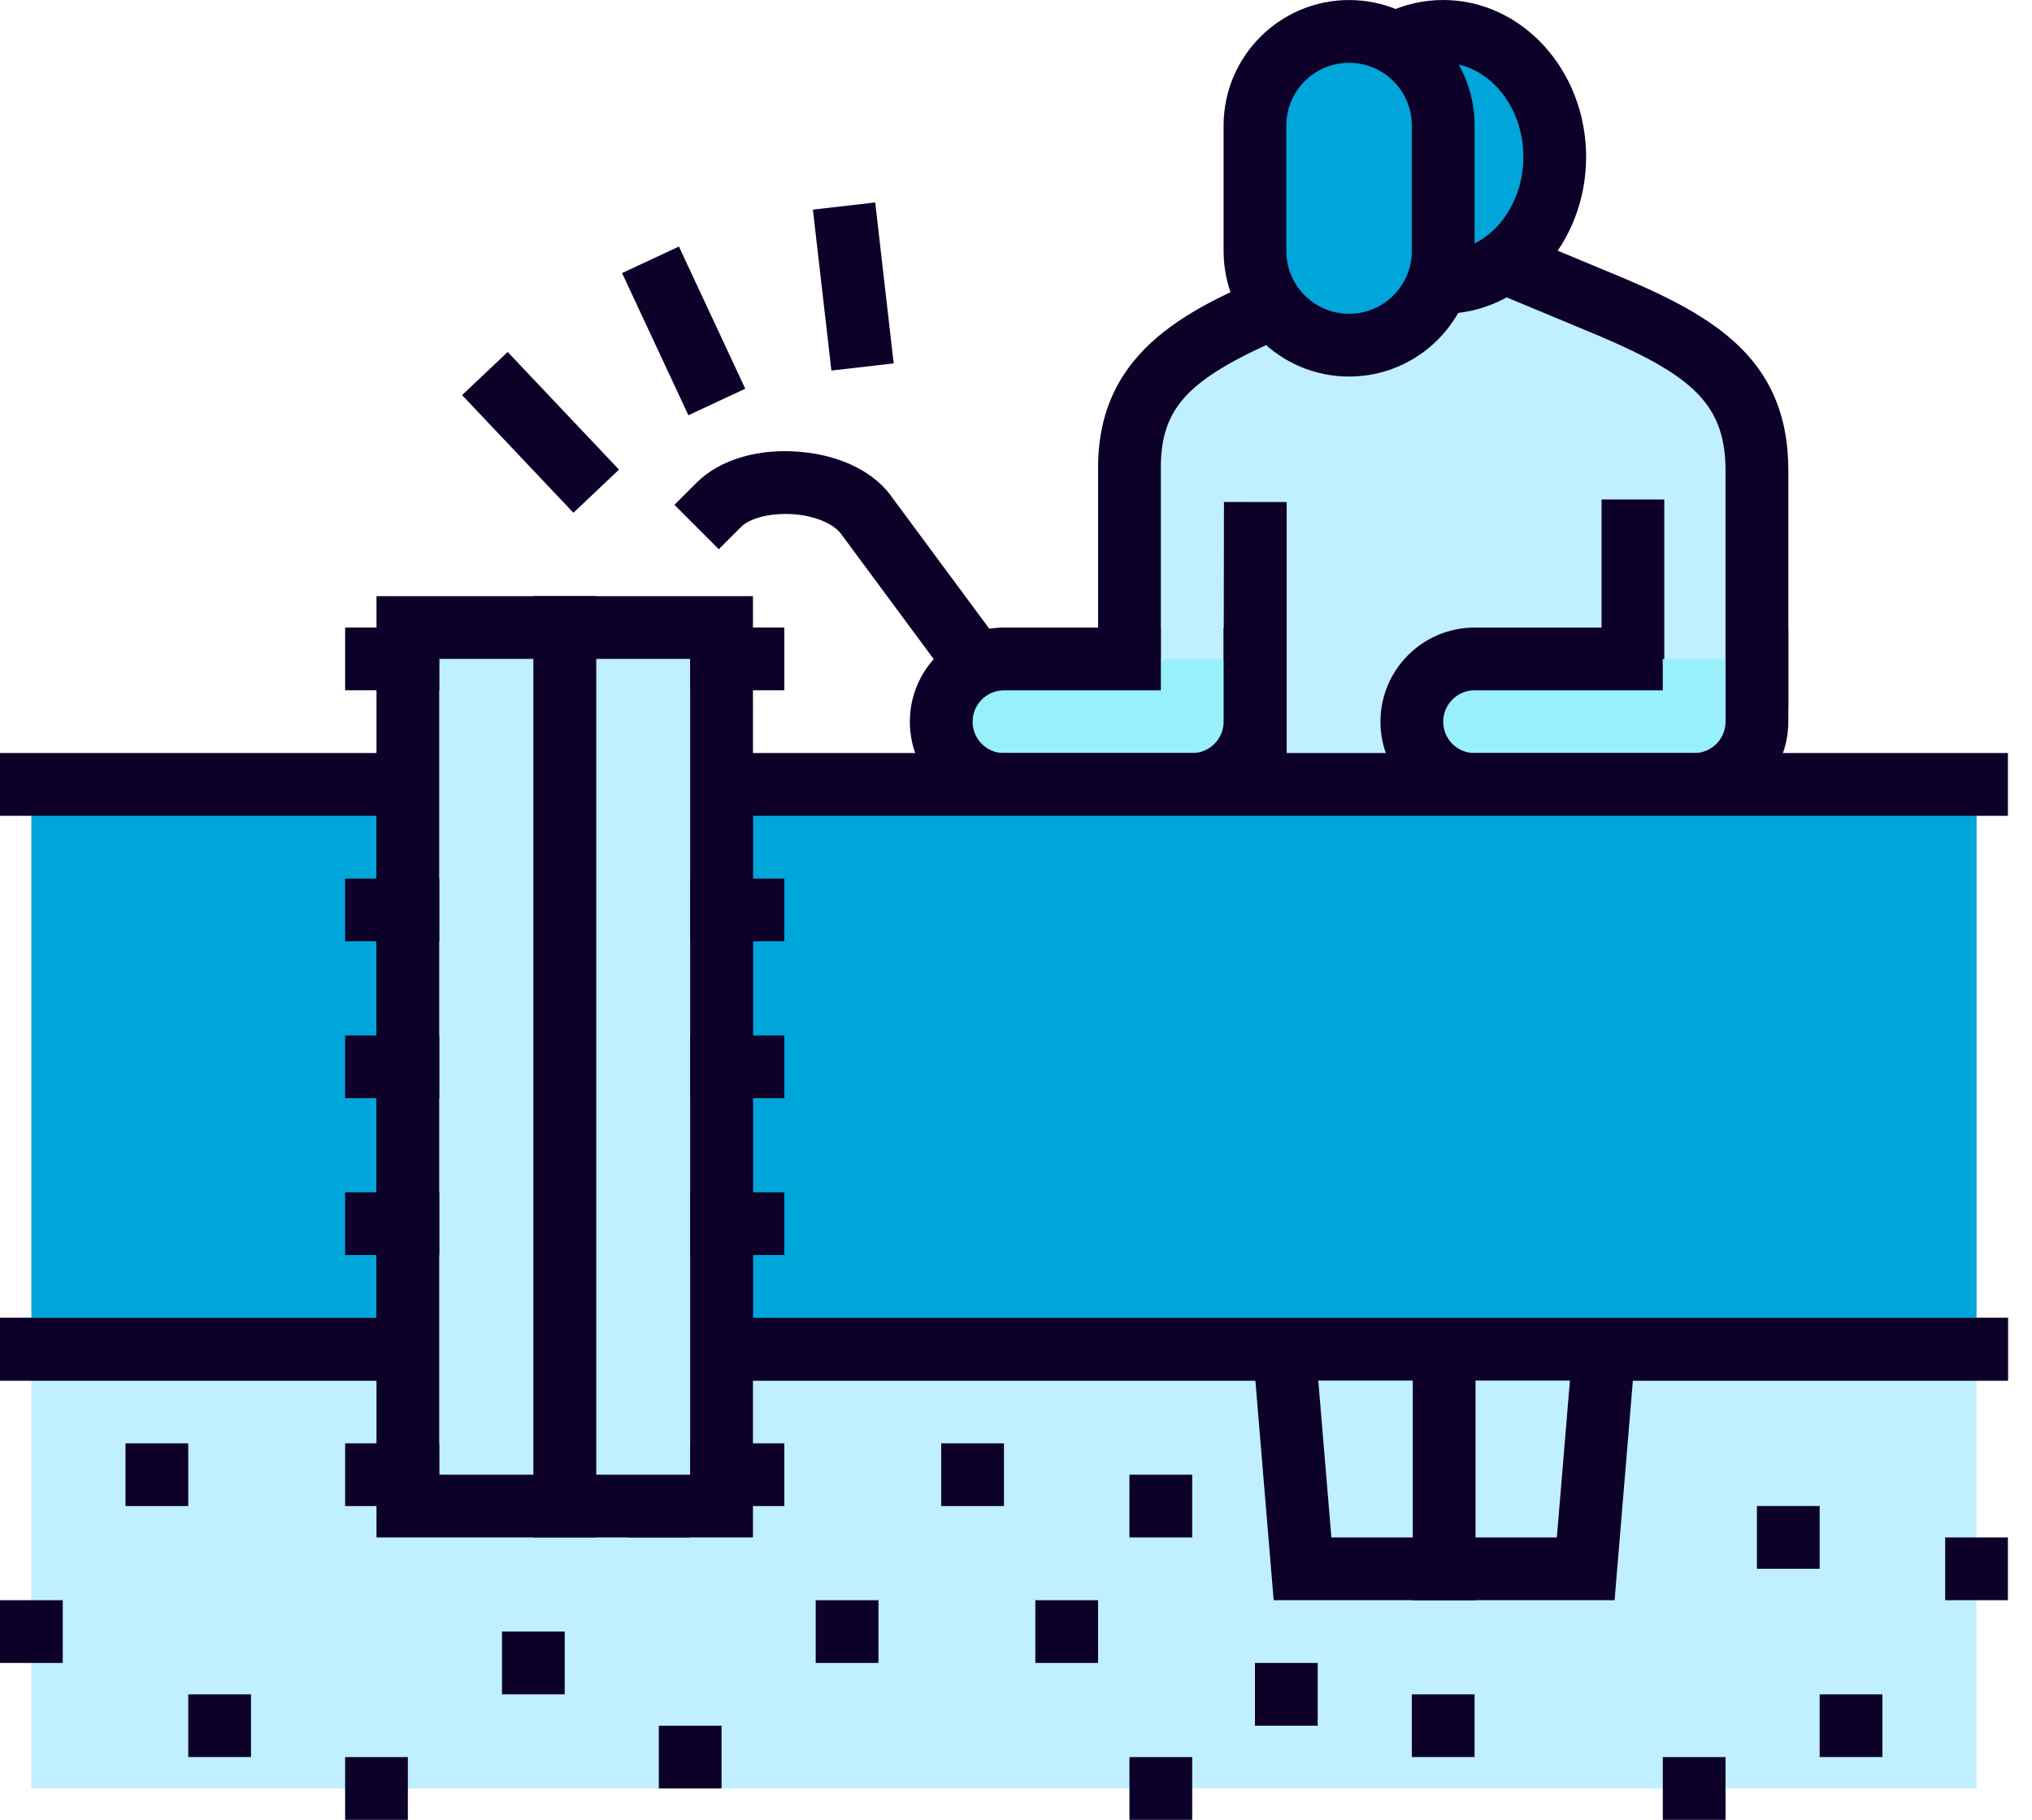 <svg width="67" height="60" viewBox="0 0 67 60" fill="none" xmlns="http://www.w3.org/2000/svg">
<path d="M65.171 44.483H1.034V58.965H65.171V44.483Z" fill="#C0F0FF"/>
<path d="M66.206 43.449H0V45.517H66.206V43.449Z" fill="#0D0129"/>
<path d="M4.138 49.655V47.586H6.207V49.655C4.138 49.655 6.207 49.655 4.138 49.655Z" fill="#0D0129"/>
<path d="M31.034 49.655V47.586H33.103V49.655C31.034 49.655 33.103 49.655 31.034 49.655Z" fill="#0D0129"/>
<path d="M26.896 54.827V52.758H28.965V54.827C26.896 54.827 28.965 54.827 26.896 54.827Z" fill="#0D0129"/>
<path d="M37.241 50.689V48.62H39.31V50.689C37.241 50.689 39.31 50.689 37.241 50.689Z" fill="#0D0129"/>
<path d="M20.689 50.689V48.62H22.758V50.689C20.689 50.689 22.758 50.689 20.689 50.689Z" fill="#0D0129"/>
<path d="M16.552 55.862V53.793H18.62V55.862C16.552 55.862 18.62 55.862 16.552 55.862Z" fill="#0D0129"/>
<path d="M41.379 56.896V54.827H43.448V56.896C41.379 56.896 43.448 56.896 41.379 56.896Z" fill="#0D0129"/>
<path d="M21.723 58.965V56.896H23.792V58.965C21.723 58.965 23.793 58.965 21.723 58.965Z" fill="#0D0129"/>
<path d="M6.207 57.93V55.861H8.276V57.93C6.207 57.93 8.276 57.93 6.207 57.93Z" fill="#0D0129"/>
<path d="M0 54.827V52.758H2.069V54.827C-8.74984e-07 54.827 2.069 54.827 0 54.827Z" fill="#0D0129"/>
<path d="M11.38 60V57.931H13.448V60C11.38 60 13.448 60 11.38 60Z" fill="#0D0129"/>
<path d="M37.241 60V57.931H39.31V60C37.241 60 39.31 60 37.241 60Z" fill="#0D0129"/>
<path d="M46.551 57.93V55.861H48.62V57.93C46.551 57.93 48.62 57.93 46.551 57.93Z" fill="#0D0129"/>
<path d="M57.93 51.723V49.654H59.999V51.723C57.93 51.723 59.999 51.723 57.93 51.723Z" fill="#0D0129"/>
<path d="M64.137 52.758V50.689H66.206V52.758C64.137 52.758 66.206 52.758 64.137 52.758Z" fill="#0D0129"/>
<path d="M59.999 57.93V55.861H62.068V57.93C59.999 57.93 62.068 57.93 59.999 57.93Z" fill="#0D0129"/>
<path d="M54.826 60V57.931H56.895V60C54.826 60 56.896 60 54.826 60Z" fill="#0D0129"/>
<path d="M34.137 54.827V52.758H36.206V54.827C34.137 54.827 36.206 54.827 34.137 54.827Z" fill="#0D0129"/>
<path d="M41.392 16.552L41.379 24.827H37.241V15.409C37.241 12.366 39.316 11.258 42.614 9.868L47.53 7.792L52.516 9.868C55.917 11.258 57.93 12.405 57.93 15.518V22.758L53.842 24.762V16.468V33.048L52.286 51.723H42.948L41.392 33.048V16.552Z" fill="#C0F0FF"/>
<path d="M53.237 52.758H41.996L40.36 33.133L40.358 25.862H36.207V15.409C36.207 11.447 39.397 10.101 42.213 8.913L47.529 6.67L52.914 8.912C56.341 10.313 58.966 11.692 58.966 15.517V23.404L54.878 25.407V33.047L53.237 52.758ZM43.899 50.689H51.333L52.812 32.962L52.81 26.42L52.807 26.422V16.468H54.876V23.103L56.895 22.113V15.517C56.895 13.191 55.646 12.264 52.124 10.823L47.534 8.912L43.016 10.819C39.459 12.32 38.276 13.194 38.276 15.408V23.792H40.346L40.357 16.55L42.425 16.552V33.047L43.899 50.689Z" fill="#0D0129"/>
<path d="M48.652 36.148H46.583V52.758H48.652V36.148Z" fill="#0D0129"/>
<path d="M41.379 21.724V23.793C41.379 24.936 40.452 25.862 39.31 25.862H33.103C31.961 25.862 31.034 24.936 31.034 23.793C31.034 22.651 31.961 21.724 33.103 21.724H37.241H41.379Z" fill="#99F0FD"/>
<path d="M39.31 26.897H33.103C31.392 26.897 30 25.505 30 23.794C30 22.083 31.392 20.691 33.103 20.691H38.276V22.76H33.103C32.532 22.76 32.069 23.224 32.069 23.795C32.069 24.365 32.532 24.829 33.103 24.829H39.31C39.88 24.829 40.345 24.365 40.345 23.795V20.692H42.414V23.795C42.413 25.505 41.021 26.897 39.31 26.897Z" fill="#0D0129"/>
<path d="M43.907 5.173C43.907 7.458 45.554 9.311 47.586 9.311C49.617 9.311 51.264 7.458 51.264 5.173C51.264 2.888 49.617 1.035 47.586 1.035C45.554 1.035 43.907 2.888 43.907 5.173Z" fill="#00A5DA"/>
<path d="M47.586 10.345C44.987 10.345 42.872 8.024 42.872 5.173C42.872 2.321 44.987 0 47.586 0C50.184 0 52.298 2.32 52.298 5.173C52.298 8.025 50.184 10.345 47.586 10.345ZM47.586 2.07C46.128 2.07 44.941 3.462 44.941 5.173C44.941 6.885 46.127 8.276 47.586 8.276C49.043 8.276 50.229 6.884 50.229 5.173C50.229 3.462 49.043 2.07 47.586 2.07Z" fill="#0D0129"/>
<path d="M57.93 21.724V23.793C57.93 24.936 57.004 25.862 55.861 25.862H48.62C47.477 25.862 46.55 24.936 46.55 23.793C46.55 22.651 47.477 21.724 48.62 21.724H53.792H57.93Z" fill="#99F0FD"/>
<path d="M55.861 26.897H48.62C46.908 26.897 45.517 25.505 45.517 23.794C45.517 22.083 46.908 20.691 48.62 20.691H54.826V22.76H48.62C48.049 22.76 47.586 23.224 47.586 23.795C47.586 24.365 48.049 24.829 48.62 24.829H55.861C56.432 24.829 56.896 24.365 56.896 23.795V20.692H58.965V23.795C58.965 25.505 57.572 26.897 55.861 26.897Z" fill="#0D0129"/>
<path d="M65.172 25.862H23.793V44.483H65.172V25.862Z" fill="#00A5DA"/>
<path d="M66.206 45.517H22.758V24.827H66.206V26.897H24.827V43.449H66.206V45.517Z" fill="#0D0129"/>
<path d="M13.448 25.862H1.034V44.483H13.448V25.862Z" fill="#00A5DA"/>
<path d="M14.482 45.517H0V43.449H12.414V26.897H0V24.827H14.482V45.517Z" fill="#0D0129"/>
<path d="M23.792 20.69H18.62V49.655H23.792V20.69Z" fill="#C0F0FF"/>
<path d="M24.827 50.689H17.586V19.655H24.827V50.689ZM19.654 48.62H22.757V21.724H19.654V48.62Z" fill="#0D0129"/>
<path d="M18.619 20.69H13.448V49.655H18.619V20.69Z" fill="#C0F0FF"/>
<path d="M19.654 50.689H12.414V19.655H19.654V50.689ZM14.482 48.62H17.586V21.724H14.482V48.62Z" fill="#0D0129"/>
<path d="M14.483 20.69H11.38V22.759H14.483V20.69Z" fill="#0D0129"/>
<path d="M25.861 20.69H22.758V22.759H25.861V20.69Z" fill="#0D0129"/>
<path d="M14.483 47.586H11.38V49.655H14.483V47.586Z" fill="#0D0129"/>
<path d="M25.861 47.586H22.758V49.655H25.861V47.586Z" fill="#0D0129"/>
<path d="M14.483 39.31H11.38V41.379H14.483V39.31Z" fill="#0D0129"/>
<path d="M25.861 39.31H22.758V41.379H25.861V39.31Z" fill="#0D0129"/>
<path d="M14.483 28.966H11.38V31.035H14.483V28.966Z" fill="#0D0129"/>
<path d="M25.861 28.966H22.758V31.035H25.861V28.966Z" fill="#0D0129"/>
<path d="M14.483 34.138H11.38V36.207H14.483V34.138Z" fill="#0D0129"/>
<path d="M25.861 34.138H22.758V36.207H25.861V34.138Z" fill="#0D0129"/>
<path d="M31.852 23.171L27.761 17.642C27.522 17.286 26.928 17.029 26.258 16.962C25.492 16.889 24.75 17.058 24.431 17.376L23.7 18.108L22.237 16.644L22.968 15.914C23.742 15.14 25.047 14.761 26.462 14.904C27.797 15.037 28.887 15.601 29.455 16.454L33.517 21.941L31.852 23.171Z" fill="#0D0129"/>
<path d="M46.072 11.38H42.892C42.462 11.38 42.073 11.2 41.798 10.912C41.538 10.64 41.379 10.272 41.379 9.866V2.549C41.379 2.096 41.577 1.691 41.892 1.414C42.158 1.178 42.509 1.035 42.892 1.035H46.072C46.489 1.035 46.868 1.205 47.142 1.478C47.417 1.752 47.585 2.13 47.585 2.549V9.866C47.585 10.271 47.426 10.639 47.167 10.911C46.891 11.2 46.503 11.38 46.072 11.38Z" fill="#00A5DA"/>
<path d="M44.483 12.415C42.201 12.415 40.345 10.559 40.345 8.277V4.139C40.345 1.857 42.201 0.001 44.483 0.001C46.764 0.001 48.62 1.857 48.62 4.139V8.277C48.619 10.559 46.764 12.415 44.483 12.415ZM44.483 2.07C43.342 2.07 42.413 2.997 42.413 4.139V8.277C42.413 9.417 43.342 10.346 44.483 10.346C45.623 10.346 46.551 9.418 46.551 8.277V4.139C46.551 2.997 45.623 2.07 44.483 2.07Z" fill="#0D0129"/>
<path d="M22.386 8.128L20.511 9.003L22.698 13.691L24.573 12.816L22.386 8.128Z" fill="#0D0129"/>
<path d="M16.739 11.604L15.236 13.027L18.907 16.906L20.41 15.483L16.739 11.604Z" fill="#0D0129"/>
<path d="M28.858 6.675L26.803 6.911L27.413 12.217L29.467 11.981L28.858 6.675Z" fill="#0D0129"/>
</svg>
